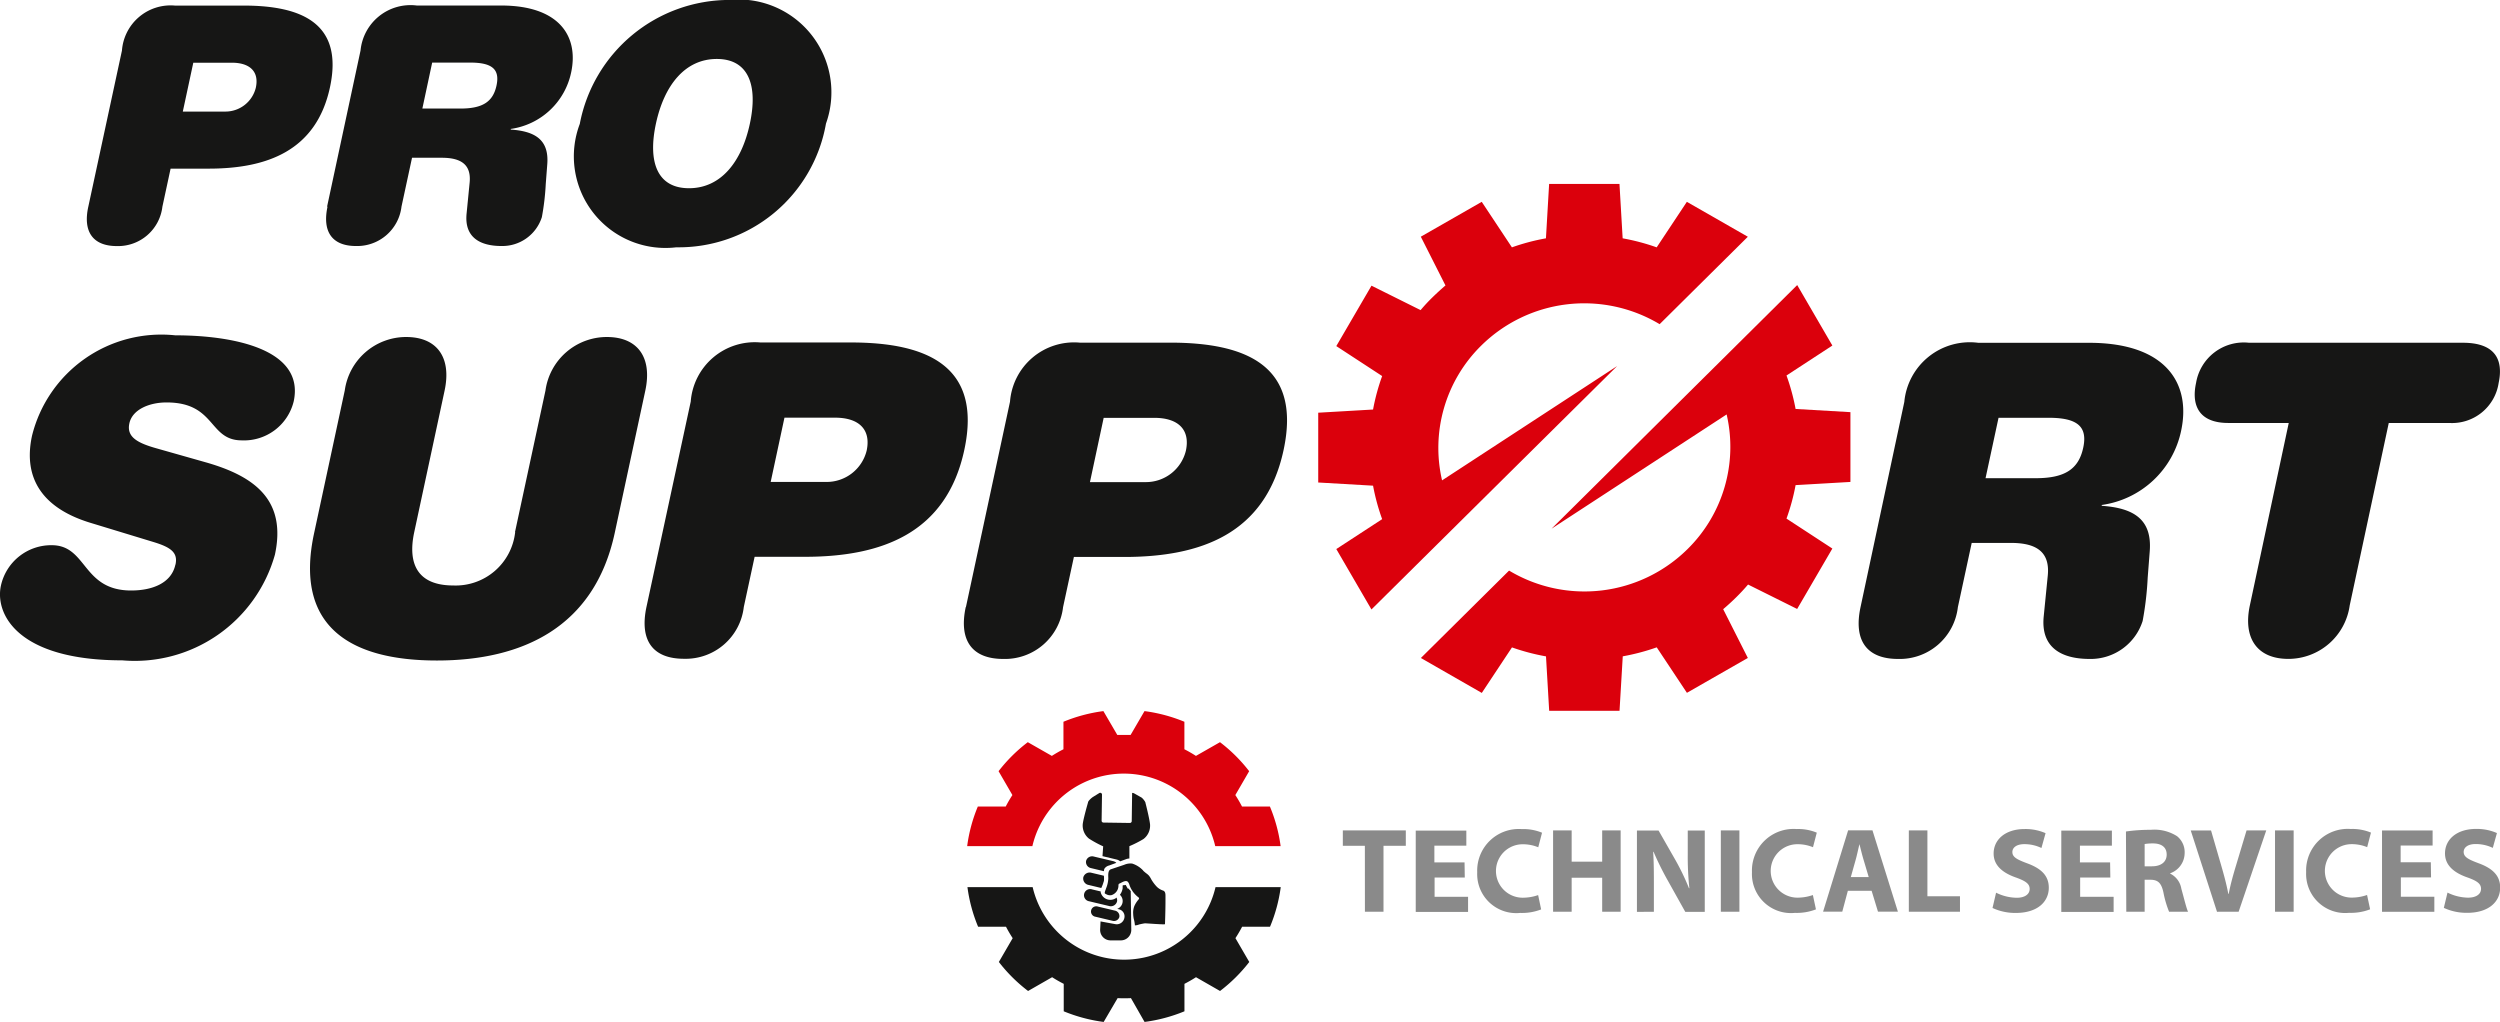 <svg xmlns="http://www.w3.org/2000/svg" width="44.814" height="18.319" viewBox="0 0 44.814 18.319">
  <g id="Group_732" data-name="Group 732" transform="translate(-1319.52 -1186.008)">
    <g id="Group_638" data-name="Group 638" transform="translate(1319.52 1186.008)">
      <g id="Group_637" data-name="Group 637">
        <path id="Path_1045" data-name="Path 1045" d="M2296.454,1224.441l-.63-1.083.822-.536a3.76,3.76,0,0,1-.163-.6l-.983-.057v-1.251l.983-.057a3.761,3.761,0,0,1,.163-.6l-.822-.537.631-1.083.88.438q.1-.119.214-.23t.232-.212l-.442-.874,1.092-.625.541.816a3.859,3.859,0,0,1,.61-.162l.057-.975h1.261l.057.975a3.866,3.866,0,0,1,.61.162l.541-.816,1.093.626-1.581,1.567a2.629,2.629,0,0,0-3.2.386,2.573,2.573,0,0,0-.7,2.414l3.138-2.049Z" transform="translate(-2271.87 -1213.516)" fill="#db000c" fill-rule="evenodd"/>
        <path id="Path_1046" data-name="Path 1046" d="M2310.223,1224.713l.63,1.084-.822.537a3.813,3.813,0,0,1,.163.6l.983.057v1.251l-.983.057a3.79,3.79,0,0,1-.163.6l.822.537-.631,1.083-.88-.438q-.1.118-.214.23t-.232.212l.442.874-1.092.625-.541-.815a3.905,3.905,0,0,1-.609.161l-.058.976h-1.261l-.057-.975a3.85,3.85,0,0,1-.61-.161l-.541.816-1.092-.626,1.581-1.567a2.627,2.627,0,0,0,3.2-.386,2.572,2.572,0,0,0,.7-2.413l-3.138,2.048Z" transform="translate(-2278.007 -1219.603)" fill="#db000c" fill-rule="evenodd"/>
        <path id="Path_1047" data-name="Path 1047" d="M2196.148,1232.723c-.073.34-.427.464-.793.464-.881,0-.785-.812-1.424-.812a.923.923,0,0,0-.911.727c-.108.5.289,1.337,2.175,1.337a2.609,2.609,0,0,0,2.737-1.894c.208-.966-.345-1.4-1.234-1.654l-.874-.248c-.361-.1-.556-.209-.5-.456s.36-.371.665-.371c.888,0,.75.68,1.35.68a.917.917,0,0,0,.93-.7c.2-.935-1.086-1.183-2.123-1.183a2.387,2.387,0,0,0-2.568,1.8c-.169.781.209,1.307,1.051,1.562l1.12.341c.308.093.451.186.4.409m6.087-.587.546-2.536a1.111,1.111,0,0,1,1.1-.959c.552,0,.817.364.69.959l-.548,2.551c-.361,1.686-1.645,2.289-3.188,2.289s-2.567-.6-2.2-2.289l.548-2.551a1.111,1.111,0,0,1,1.1-.959c.552,0,.817.364.69.959l-.544,2.536c-.125.58.066.959.7.959a1.073,1.073,0,0,0,1.109-.959m2.353,1.345c-.127.6.113.928.673.928a1.049,1.049,0,0,0,1.072-.928l.194-.9h.9c1.372,0,2.537-.417,2.859-1.917s-.662-1.925-2.034-1.925h-1.621a1.151,1.151,0,0,0-1.249,1.059Zm2.227-2.242.247-1.152h.906c.436,0,.646.217.568.588a.738.738,0,0,1-.73.564Zm3.5,2.242.79-3.68a1.151,1.151,0,0,1,1.249-1.059h1.621c1.372,0,2.358.417,2.034,1.925s-1.488,1.917-2.859,1.917h-.9l-.194.9a1.049,1.049,0,0,1-1.072.928c-.56,0-.8-.332-.673-.928m2.227-2.242h.99a.737.737,0,0,0,.73-.564c.079-.371-.131-.588-.568-.588h-.906Zm13.813,2.242c-.128.6.113.928.673.928a1.049,1.049,0,0,0,1.072-.928l.248-1.152h.7c.421,0,.706.132.664.58l-.073.735c-.056.549.3.765.825.765a.978.978,0,0,0,.948-.68,5.792,5.792,0,0,0,.091-.781l.036-.464c.048-.587-.3-.781-.86-.82l0-.015a1.693,1.693,0,0,0,1.423-1.33c.183-.851-.276-1.577-1.648-1.577h-1.988a1.179,1.179,0,0,0-1.326,1.059Zm2.241-2.312.233-1.083h.9c.522,0,.7.163.617.541s-.327.542-.849.542Zm5.435-.99h-1.083c-.507,0-.67-.294-.578-.719a.867.867,0,0,1,.948-.719h3.835c.569,0,.731.294.641.719a.845.845,0,0,1-.887.719h-1.083l-.7,3.27a1.111,1.111,0,0,1-1.1.959c-.552,0-.817-.363-.69-.959Z" transform="translate(-2193.004 -1222.602)" fill="#161615" fill-rule="evenodd"/>
        <path id="Path_1048" data-name="Path 1048" d="M2199.8,1206.253c-.1.453.086.706.512.706a.8.8,0,0,0,.816-.706l.147-.682h.682c1.044,0,1.93-.318,2.175-1.459s-.5-1.464-1.547-1.464h-1.233a.875.875,0,0,0-.949.806Zm1.694-1.705.188-.876h.689c.332,0,.493.165.432.447a.561.561,0,0,1-.555.429Zm2.586,1.705.6-2.8a.9.9,0,0,1,1.009-.806h1.512c1.043,0,1.393.553,1.254,1.2a1.289,1.289,0,0,1-1.082,1.012l0,.012c.427.029.69.176.654.623l-.027.353a4.42,4.42,0,0,1-.07.594.744.744,0,0,1-.721.517c-.4,0-.67-.164-.628-.582l.055-.559c.032-.341-.185-.441-.5-.441h-.533l-.189.876a.8.8,0,0,1-.815.706c-.426,0-.608-.253-.511-.706m1.7-1.758h.683c.4,0,.584-.124.646-.412s-.072-.412-.47-.412h-.683Zm5.871.27c-.147.688-.521,1.158-1.091,1.158s-.741-.47-.593-1.158.522-1.159,1.091-1.159.741.471.593,1.159m-3.047,0a1.642,1.642,0,0,0,1.729,2.217,2.68,2.68,0,0,0,2.682-2.217,1.664,1.664,0,0,0-1.73-2.217,2.733,2.733,0,0,0-2.682,2.217" transform="translate(-2198.217 -1202.548)" fill="#161615" fill-rule="evenodd"/>
      </g>
    </g>
    <g id="Group_641" data-name="Group 641" transform="translate(1336.86 1198.757)">
      <g id="Group_639" data-name="Group 639" transform="translate(0 0)">
        <path id="Path_1049" data-name="Path 1049" d="M2273.832,1260.265a2.787,2.787,0,0,0-.192-.71h-.5a2.274,2.274,0,0,0-.12-.206l.248-.428a2.808,2.808,0,0,0-.523-.52l-.431.246a2.316,2.316,0,0,0-.207-.119v-.493a2.836,2.836,0,0,0-.715-.191l-.249.427c-.08,0-.159,0-.239,0l-.249-.427a2.838,2.838,0,0,0-.716.191v.493a2.321,2.321,0,0,0-.208.119l-.431-.246a2.809,2.809,0,0,0-.524.52l.248.428a2.274,2.274,0,0,0-.12.206h-.5a2.786,2.786,0,0,0-.191.71h1.169a1.683,1.683,0,0,1,3.278,0Z" transform="translate(-2268.216 -1257.846)" fill="#db000c" fill-rule="evenodd"/>
        <path id="Path_1050" data-name="Path 1050" d="M2271.393,1273.933a2.851,2.851,0,0,0,.715-.191v-.492q.107-.055.207-.119l.431.247a2.821,2.821,0,0,0,.524-.52l-.248-.427q.065-.1.12-.205h.5a2.786,2.786,0,0,0,.192-.71h-1.169a1.683,1.683,0,0,1-3.278,0h-1.169a2.785,2.785,0,0,0,.191.71h.5q.055.106.12.205l-.248.427a2.814,2.814,0,0,0,.524.52l.431-.247q.1.064.208.119v.492a2.849,2.849,0,0,0,.716.191l.25-.427a2.365,2.365,0,0,0,.239,0Z" transform="translate(-2268.216 -1268.363)" fill="#161615" fill-rule="evenodd"/>
        <path id="Path_1051" data-name="Path 1051" d="M2278.345,1273.214a.1.1,0,0,1-.121.067l-.307-.073a.094.094,0,1,1,.044-.182l.307.073a.1.1,0,0,1,.077.115" transform="translate(-2275.62 -1269.524)" fill="#161615" fill-rule="evenodd"/>
        <path id="Path_1052" data-name="Path 1052" d="M2278.982,1271.417c0-.006-.039-.063-.032-.067-.017.009-.046,0-.059.012l0,.006a.042.042,0,0,1,0,.009.109.109,0,0,1,0,.015.185.185,0,0,1,0,.019.257.257,0,0,1-.049.117.15.15,0,0,1-.048.252l.028.007a.13.13,0,0,1,.1.156.14.14,0,0,1-.156.112l-.271-.05-.007.14a.187.187,0,0,0,.185.2l.181,0a.188.188,0,0,0,.192-.19l-.01-.695a.279.279,0,0,1-.038-.043" transform="translate(-2276.107 -1268.237)" fill="#161615" fill-rule="evenodd"/>
        <path id="Path_1053" data-name="Path 1053" d="M2277.524,1265.32l.255.061a.148.148,0,0,1,.062.032l.106-.039a.193.193,0,0,1,.059-.012l0-.221a1.972,1.972,0,0,0,.251-.127.3.3,0,0,0,.119-.267c-.013-.115-.081-.379-.081-.379,0-.025-.054-.089-.074-.1l-.126-.071a.064.064,0,0,0-.04-.01l-.007.506a.033.033,0,0,1-.033.032l-.475-.007a.033.033,0,0,1-.032-.033l.007-.468a.032.032,0,0,0-.047-.029h0l-.115.071c-.021.013-.089.07-.089.1,0,0-.076.262-.093.376a.3.3,0,0,0,.111.271,1.988,1.988,0,0,0,.254.138Z" transform="translate(-2275.101 -1262.722)" fill="#161615" fill-rule="evenodd"/>
        <path id="Path_1054" data-name="Path 1054" d="M2277.859,1271.858a.178.178,0,0,1-.276-.1.131.131,0,0,1,0-.017l-.155-.037a.11.11,0,1,0-.052.213l.358.085a.115.115,0,0,0,.141-.079.1.1,0,0,0-.011-.074Z" transform="translate(-2275.192 -1268.51)" fill="#161615" fill-rule="evenodd"/>
        <path id="Path_1055" data-name="Path 1055" d="M2277.609,1270.543a.5.5,0,0,0,0-.1l-.223-.053a.118.118,0,0,0-.146.081.117.117,0,0,0,.093.137l.229.055a.649.649,0,0,0,.044-.119" transform="translate(-2275.161 -1267.494)" fill="#161615" fill-rule="evenodd"/>
        <path id="Path_1056" data-name="Path 1056" d="M2277.773,1269.347a.138.138,0,0,1,.081-.055l.131-.048a.119.119,0,0,0-.055-.03l-.349-.083a.112.112,0,0,0-.138.077.111.111,0,0,0,.087.13l.233.056a.109.109,0,0,1,.009-.046" transform="translate(-2275.314 -1266.526)" fill="#161615" fill-rule="evenodd"/>
        <path id="Path_1057" data-name="Path 1057" d="M2279.589,1269.807a.463.463,0,0,0-.2-.128.279.279,0,0,0-.143.022l-.238.08c-.06.02-.047.119-.047.167a.533.533,0,0,1-.042.181c0,.01-.043.092-.007.092a.136.136,0,0,0,.109.023.179.179,0,0,0,.122-.17.045.045,0,0,1,.007-.03.038.038,0,0,1,.014-.008c.039-.016.11-.069.149-.028a.149.149,0,0,1,.028.057.468.468,0,0,0,.156.216c.007.005.015.012.016.021a.032.032,0,0,1-.01.021.479.479,0,0,0-.075.117.322.322,0,0,0-.021.141.528.528,0,0,0,.01.088.6.6,0,0,1,.021.118.2.2,0,0,0,.075-.016,1.028,1.028,0,0,1,.105-.021c.033,0,.359.027.359.015.006-.167.01-.333.009-.5,0-.037,0-.081-.037-.1a.289.289,0,0,1-.119-.071.718.718,0,0,1-.1-.134.338.338,0,0,0-.041-.065.284.284,0,0,0-.043-.038c-.021-.015-.04-.033-.061-.05" transform="translate(-2276.434 -1266.948)" fill="#161615" fill-rule="evenodd"/>
      </g>
      <g id="Group_640" data-name="Group 640" transform="translate(6.733 2.116)" opacity="0.5">
        <path id="Path_1058" data-name="Path 1058" d="M2297.813,1268.5h.333v-1.181h.4v-.277h-1.129v.277h.395Zm1.786-.884h-.541v-.3h.573v-.27h-.907v1.458h.938v-.271h-.6v-.346h.541Zm1.319.586a.842.842,0,0,1-.277.047.479.479,0,0,1,0-.958.722.722,0,0,1,.279.054l.068-.261a.87.87,0,0,0-.362-.065.746.746,0,0,0-.8.774.7.7,0,0,0,.769.729.953.953,0,0,0,.377-.063Zm.268-1.159v1.458h.333v-.61h.547v.61h.331v-1.458h-.331v.56h-.547v-.56Zm1.807,1.458v-.439c0-.238,0-.443-.013-.636l.007,0a5.3,5.3,0,0,0,.255.515l.314.562h.349v-1.458h-.305v.426a5.32,5.32,0,0,0,.029.608h-.007a4.264,4.264,0,0,0-.24-.5l-.305-.534h-.388v1.458Zm1.2,0h.333v-1.458h-.333Zm1.65-.3a.842.842,0,0,1-.277.047.479.479,0,0,1,0-.958.723.723,0,0,1,.279.054l.068-.261a.868.868,0,0,0-.362-.065.746.746,0,0,0-.8.774.7.7,0,0,0,.77.729.954.954,0,0,0,.377-.063Zm1.053-.076.114.374h.357l-.456-1.458h-.436l-.449,1.458h.344l.1-.374Zm-.373-.246.087-.309c.024-.084.046-.195.068-.281h0c.022.087.048.195.074.281l.092.309Zm1.04.621h.917v-.277h-.584v-1.181h-.333Zm1.5-.067a.964.964,0,0,0,.416.089c.4,0,.593-.208.593-.452,0-.205-.122-.339-.381-.435-.19-.071-.272-.113-.272-.205,0-.076.07-.141.214-.141a.7.7,0,0,1,.307.069l.074-.266a.9.9,0,0,0-.375-.074c-.347,0-.556.19-.556.439,0,.212.159.346.4.43.176.063.246.114.246.205s-.081.158-.233.158a.856.856,0,0,1-.369-.091Zm2.108-.817h-.541v-.3h.573v-.27h-.907v1.458h.938v-.271h-.6v-.346h.541Zm.29.884h.329v-.573h.1c.135,0,.2.052.238.234a1.81,1.81,0,0,0,.1.339h.34c-.028-.056-.074-.247-.12-.411a.368.368,0,0,0-.2-.272v-.006a.387.387,0,0,0,.259-.359.368.368,0,0,0-.135-.305.754.754,0,0,0-.475-.115,2.987,2.987,0,0,0-.442.03Zm.329-1.213a.833.833,0,0,1,.151-.011c.152,0,.244.069.244.2s-.1.21-.264.21h-.131Zm1.685,1.213.495-1.458h-.353l-.187.623c-.05.166-.1.339-.133.515h-.007c-.035-.182-.081-.349-.131-.521l-.179-.616h-.364l.471,1.458Zm.652,0h.334v-1.458h-.334Zm1.65-.3a.837.837,0,0,1-.277.047.479.479,0,0,1,0-.958.721.721,0,0,1,.279.054l.068-.261a.868.868,0,0,0-.362-.065.746.746,0,0,0-.8.774.7.7,0,0,0,.77.729.954.954,0,0,0,.377-.063Zm1.143-.586h-.541v-.3h.573v-.27h-.907v1.458h.938v-.271h-.6v-.346h.541Zm.233.817a.967.967,0,0,0,.417.089c.4,0,.593-.208.593-.452,0-.205-.122-.339-.382-.435-.19-.071-.272-.113-.272-.205,0-.076.07-.141.214-.141a.706.706,0,0,1,.308.069l.074-.266a.9.9,0,0,0-.375-.074c-.347,0-.556.19-.556.439,0,.212.159.346.4.43.177.063.246.114.246.205s-.081.158-.233.158a.85.85,0,0,1-.368-.091Z" transform="translate(-2297.419 -1267.022)" fill="#161615" fill-rule="evenodd"/>
      </g>
    </g>
  </g>
</svg>
